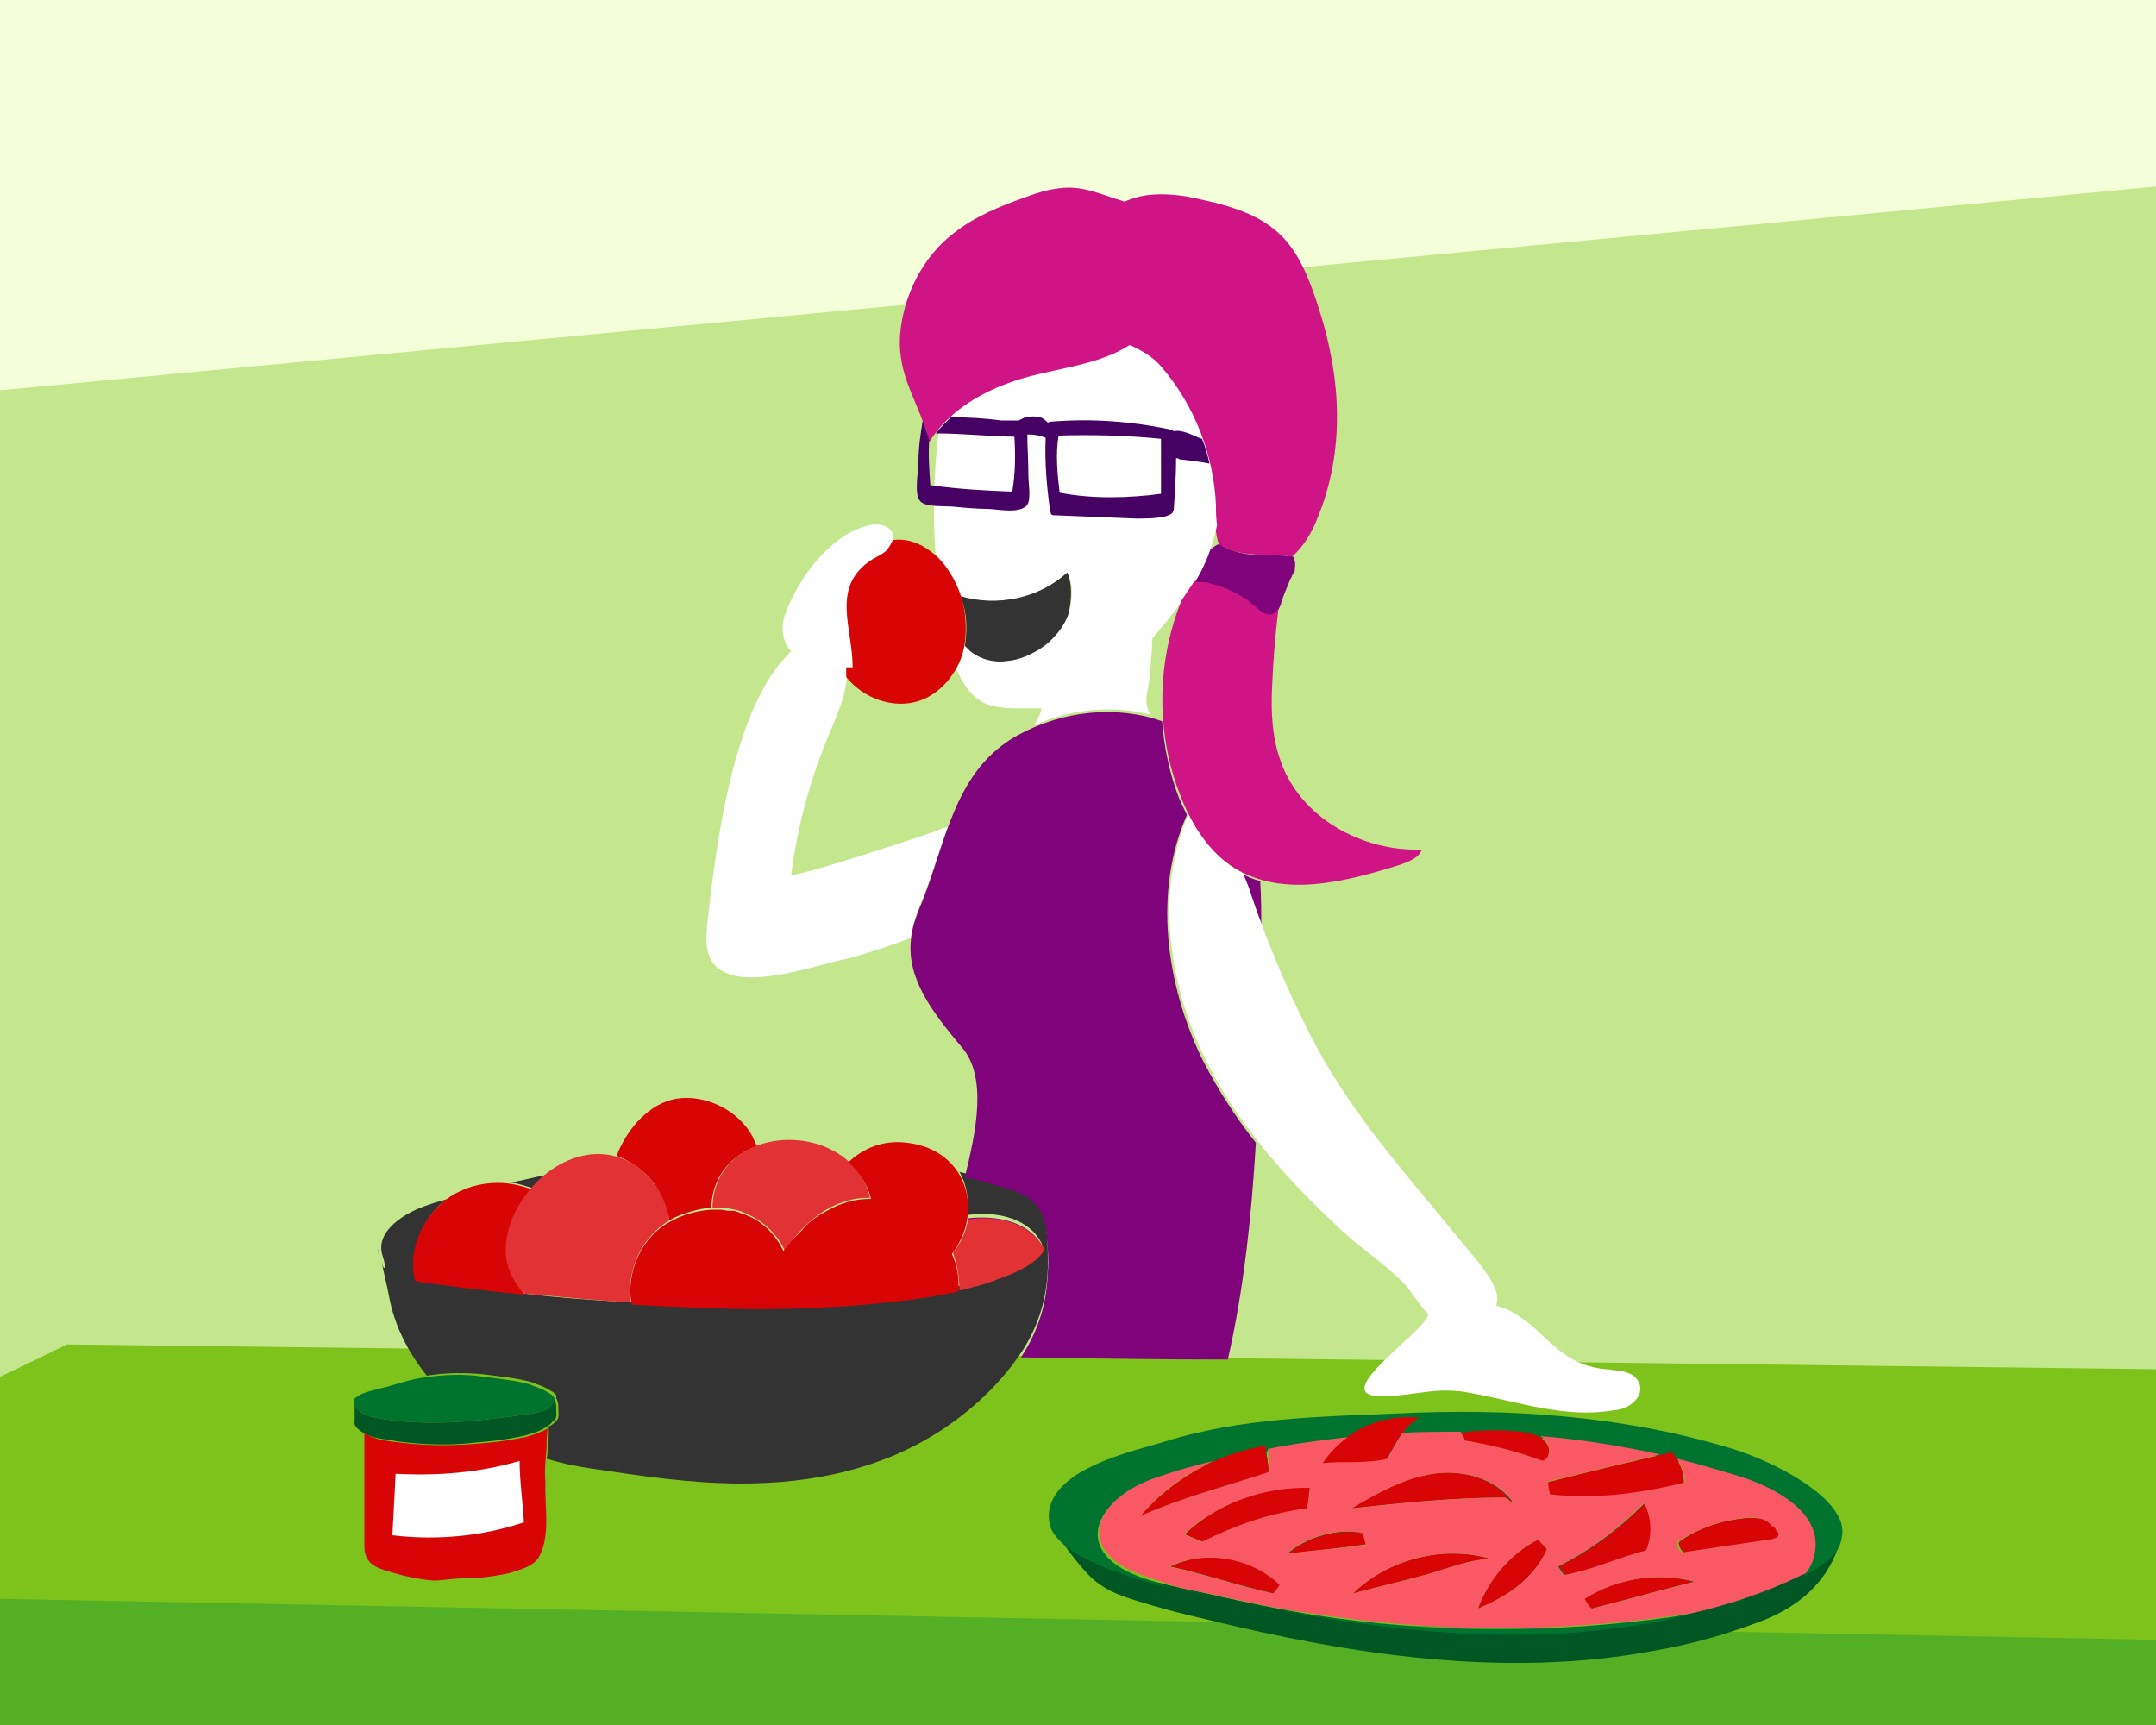 <?xml version="1.0" encoding="utf-8"?>
<!-- Generator: Adobe Illustrator 23.0.1, SVG Export Plug-In . SVG Version: 6.00 Build 0)  -->
<svg version="1.1" id="Ebene_5" xmlns="http://www.w3.org/2000/svg" xmlns:xlink="http://www.w3.org/1999/xlink" x="0px" y="0px"
	 width="200px" height="160px" viewBox="0 0 200 160" style="enable-background:new 0 0 200 160;" xml:space="preserve">
<rect x="0" y="0" width="200" height="160" fill="#808080" stroke="none"/>
<rect x="20" y="-20" transform="matrix(6.123234e-17 -1 1 6.123234e-17 20 180)" style="fill:#F4FFDA;" width="160" height="200"/>
<g>
	<polygon style="opacity:0.4;fill:#7EC31C;" points="0,128.2 200,140.1 200,17.3 0,36.2 	"/>
	<path style="fill:#7EC31C;" d="M0,127.7v20.8l200,4.1V127c-64.6-0.8-129.2-1.5-193.8-2.3C4.2,125.7,2.1,126.7,0,127.7z"/>
	<polygon style="fill:#54AF25;" points="200,152.1 0,148.3 0,160 200,160 	"/>
	<path style="fill:#005723;" d="M170.6,143.3c0,0.1-0.1,0.2-0.1,0.3c-1.2,3.3-3.6,5.3-6.7,6.6c-3.3,1.3-6.8,2.3-10.3,2.9
		c-13.8,2.6-28.1,0.4-41.6-2.9c-2.2-0.5-4.5-1.1-6.7-1.8c-1.6-0.5-2.8-1-4-2.1c-1-1-1.9-2.2-2.7-3.3c-0.3-0.5-0.7-0.9-0.9-1.4
		c1.8,3.7,11,5.5,13.9,6.1c18.1,4.2,38.1,6.4,55.3-1.5C168.9,145.4,170.1,144.4,170.6,143.3"/>
	<g>
		<path style="fill:#00742F;" d="M133,136.7c-2.7,0.4-5.2,1.8-7.6,3.2c4.6-0.5,9.5-1,14.1-1c0.4,0,0.5,0.4,0.9,0.5
			C138.8,137.1,135.7,136.3,133,136.7z"/>
		<path style="fill:#00742F;" d="M119.4,144.1c2.5-0.3,4.9-0.5,7.4-0.9c-0.1-0.3-0.2-0.7-0.3-1.1C124,141.8,121.3,142.5,119.4,144.1
			z"/>
		<path style="fill:#00742F;" d="M111.6,143c3.3-1.5,6.1-2.5,9.7-3.1c0.1-0.6,0.1-1.3,0.3-1.9c-4.2-0.2-8.5,1.4-11.6,4.3
			C110.3,142.5,111.1,142.8,111.6,143z"/>
		<path style="fill:#00742F;" d="M170.7,141c-1.2-3-7-5.8-10.6-6.8c-9.8-2.9-20.2-3.6-30.4-3.1c-7.2,0.3-14.6,0.4-21.6,2.6
			c-3,0.9-9,2.2-10.5,5.5c-0.4,0.9-0.4,1.8-0.1,2.6c0,0,0,0,0,0c0,0,0,0,0,0c0,0,0,0,0,0c1.3,2.7,6.8,4.4,10.7,5.4
			c0.2,0,0.4,0.1,0.6,0.1c-1.1-0.3-2.1-0.7-3.2-1.1c-6.3-2.4-4-7.2,1.7-9c1.7-0.6,3.5-1,5.2-1.5c-2.6,1.2-4.9,2.9-6.8,5.1
			c4-1.8,7.7-2.8,12-4.1c0-0.7-0.2-1.4-0.2-2.1c2.5-0.5,4.9-0.8,7.4-1.1c-0.9,0.7-1.7,1.5-2.3,2.4c2.2-0.1,3.9,0.1,6-0.4
			c0.5-0.9,0.9-1.7,1.4-2.4c1.8-0.1,3.6-0.1,5.4-0.1c0.1,0.2,0.4,0.6,0.3,0.8c2.5,0.4,4.9,1.1,7.3,1.9c0.5-0.2,0.7-0.7,0.6-1.2
			c-0.1-0.5-0.4-0.9-0.8-1.1c3.7,0.3,7.5,0.9,11.1,1.7c-3.5,0.8-7,1.7-10.4,2.5c0.1,0.3,0.2,0.9,0.2,1.2c4.1,0.5,8.5-0.1,12.5-1.1
			c0-0.9-0.3-1.6-0.7-2.2c2,0.5,4,1,6,1.7c3.3,1.1,7.2,3.3,6.8,6.7c-0.1,0.9-0.5,1.7-1,2.3c1.7-0.9,2.8-1.8,3.3-2.7c0,0,0,0,0,0
			C171,142.5,171,141.7,170.7,141z"/>
		<path style="fill:#00742F;" d="M124,150.1c-1.4-0.2-2.8-0.4-4.2-0.6c-2.8-0.5-5.6-1.1-8.3-1.7c-0.6-0.1-1.5-0.3-2.6-0.6
			c1,0.2,1.9,0.4,2.6,0.6c11.2,2.6,23.2,4.5,34.8,3.6c3.6-0.3,7.1-0.8,10.6-1.7C146.1,151.4,135,151.6,124,150.1z"/>
		<path style="fill:#00742F;" d="M143.5,143.7c-0.2-0.3-0.6-0.6-0.8-0.9c-2.6,1.3-4.6,3.7-5.6,6.4
			C139.8,148.1,142.3,146.4,143.5,143.7z"/>
		<path style="fill:#00742F;" d="M125.5,147.8c2.2-0.6,4.4-1.1,6.6-1.7c1.9-0.5,4.3-1.5,6.2-1.5
			C133.9,143.3,128.8,144.6,125.5,147.8z"/>
		<path style="fill:#00742F;" d="M118.1,147.8c0.3-0.3,0.4-0.4,0.7-0.8c-2.6-2.6-6.9-3.3-10.2-1.7
			C111.8,146,114.9,147.1,118.1,147.8z"/>
		<path style="fill:#00742F;" d="M144.5,145.3c0.2,0.2,0.4,0.6,0.6,0.8c2.7-0.5,5-1.6,7.7-2.3c0.5-1.4,0.5-3.1-0.2-4.4
			C150.2,141.8,147.5,143.8,144.5,145.3z"/>
		<path style="fill:#00742F;" d="M157.9,149.5c0.5-0.1,1-0.3,1.5-0.4C158.9,149.2,158.4,149.3,157.9,149.5z"/>
		<path style="fill:#00742F;" d="M164.6,141.6c-0.5-0.8-1.6-0.8-2.5-0.8c-2.3,0.2-4.5,0.9-6.3,2.2c-0.2,0.1,0.1,0.8,0.4,1
			c2.7-0.4,5.4-0.8,8.1-1.2c0.2,0,0.5-0.1,0.7-0.2c0.2-0.1,0.3-0.4,0.2-0.6C164.9,141.8,164.7,141.4,164.6,141.6z"/>
		<path style="fill:#00742F;" d="M166.8,146.3c0.1,0,0.1-0.1,0.2-0.1c0,0,0,0,0,0C167,146.2,166.9,146.3,166.8,146.3z"/>
		<path style="fill:#00742F;" d="M160.4,148.8c0.5-0.2,1.1-0.3,1.6-0.5C161.4,148.4,160.9,148.6,160.4,148.8z"/>
		<path style="fill:#00742F;" d="M164.4,147.4c-0.4,0.2-0.9,0.3-1.3,0.5C163.5,147.7,164,147.5,164.4,147.4z"/>
		<path style="fill:#00742F;" d="M147,148.3c0.2,0.3,0.3,0.8,0.7,0.9c3.1-0.8,6.3-1.7,9.5-2.5C153.7,145.8,150,146.4,147,148.3z"/>
	</g>
	<path style="fill:#D80506;" d="M121.5,138c-4.2-0.2-8.5,1.4-11.6,4.3c0.4,0.2,1.2,0.5,1.7,0.7c3.3-1.5,6.1-2.5,9.7-3.1
		C121.4,139.4,121.4,138.6,121.5,138"/>
	<path style="fill:#D80506;" d="M140.3,139.4c-1.6-2.3-4.7-3.1-7.4-2.7c-2.7,0.4-5.2,1.8-7.6,3.2c4.6-0.5,9.5-1,14.1-1
		C139.9,138.9,140,139.3,140.3,139.4"/>
	<path style="fill:#D80506;" d="M138.3,144.6c-2,0-4.3,1-6.2,1.5c-2.2,0.6-4.4,1.1-6.6,1.7C128.8,144.6,133.9,143.3,138.3,144.6"/>
	<path style="fill:#D80506;" d="M152.8,143.8c0.5-1.4,0.5-3.1-0.2-4.4c-2.3,2.4-5,4.4-8,5.9c0.2,0.2,0.4,0.6,0.6,0.8
		C147.8,145.6,150.1,144.5,152.8,143.8"/>
	<path style="fill:#D80506;" d="M164.6,141.6c-0.5-0.8-1.6-0.8-2.5-0.8c-2.3,0.2-4.5,0.9-6.3,2.2c-0.2,0.1,0.1,0.8,0.4,1
		c2.7-0.4,5.4-0.8,8.1-1.2c0.2,0,0.5-0.1,0.7-0.2c0.2-0.1,0.3-0.4,0.2-0.6C164.9,141.8,164.7,141.4,164.6,141.6"/>
	<path style="fill:#D80506;" d="M155.1,134.7c-3.9,0.9-7.7,1.8-11.6,2.8c0.1,0.3,0.2,0.9,0.2,1.2c4.1,0.5,8.5-0.1,12.5-1.1
		C156.2,136.4,155.8,135.6,155.1,134.7"/>
	<path style="fill:#D80506;" d="M126.5,142.2c-2.5-0.4-5.1,0.3-7,1.9c2.5-0.3,4.9-0.5,7.4-0.9C126.7,142.9,126.5,142.6,126.5,142.2"
		/>
	<path style="fill:#D80506;" d="M131.6,131.5c-3.5-0.4-7.1,1.3-9,4.3c2.2-0.1,3.9,0.1,6-0.4C129.5,133.8,130.1,132.5,131.6,131.5"/>
	<path style="fill:#D80506;" d="M117.4,134.1c-4.5,0.7-8.7,3.1-11.7,6.6c4-1.8,7.7-2.8,12-4.1C117.7,135.7,117.4,135,117.4,134.1"/>
	<path style="fill:#D80506;" d="M137.1,149.2c1-2.7,3-5.1,5.6-6.4c0.2,0.3,0.6,0.6,0.8,0.9C142.3,146.4,139.8,148.1,137.1,149.2"/>
	<path style="fill:#D80506;" d="M143.1,135.6c-2.4-0.9-4.8-1.5-7.3-1.9c0.2-0.1-0.3-0.6-0.3-0.8c1.8-0.3,3.7-0.3,5.6-0.1
		c0.5,0.1,1.1,0.2,1.6,0.4c0.5,0.3,0.9,0.7,1,1.2C143.7,134.9,143.6,135.4,143.1,135.6"/>
	<path style="fill:#D80506;" d="M118.8,147c-2.6-2.6-6.9-3.3-10.2-1.7c3.2,0.7,6.4,1.8,9.6,2.5C118.4,147.5,118.5,147.3,118.8,147"
		/>
	<path style="fill:#D80506;" d="M157.1,146.7c-3.4-0.9-7.2-0.3-10.2,1.6c0.2,0.3,0.3,0.8,0.7,0.9C150.8,148.4,154,147.5,157.1,146.7
		"/>
	<path style="fill:#FFFFFF;" d="M84.5,87c0.1-1.3,0.6-2.5,1.1-3.7c0.9-2.2,1.5-4.4,2.3-6.6c-0.4,0.1-0.7,0.2-1.1,0.4
		c-1.1,0.4-13.5,4.5-13.4,4c0.6-4.6,1.8-9,3.6-13.2c0.6-1.5,1.8-4,1.5-6c0.2,0,0.4,0,0.6,0c0-3.7-2-7.5,1.8-10
		c0.5-0.3,1-0.5,1.4-0.9c0.4-0.4,0.7-1,0.5-1.5c-0.3-0.9-1.6-1-2.5-0.7c-3.4,1-6.2,4.8-7.4,8c-0.4,0.9-0.4,2,0,2.9
		c0.1,0.3,0.3,0.5,0.5,0.7c0,0-0.1,0.1-0.1,0.1c-5.4,5.2-6.9,18.2-7.7,25.2c-0.1,1.3-0.2,2.7,0.6,3.7c2.2,2.7,8.9,0.3,11.6-0.3
		C80.1,88.6,82.3,87.8,84.5,87C84.5,87,84.5,87,84.5,87z"/>
	<path style="fill:#E23236;" d="M97,119.9c0,0,0,0.1,0,0.1C97,120,97,119.9,97,119.9z"/>
	<path style="fill:#CF1486;" d="M122.4,28.8c-2-6.4-3.9-8.8-11-10.3c-1.6-0.4-3.3-0.6-5-0.4c-0.7,0.1-1.4,0.3-2.1,0.6
		c-0.5-0.2-1-0.3-1.5-0.5c-1.2-0.4-2.4-0.8-3.6-0.8c-1.4,0-2.8,0.4-4.1,0.9c-2.3,0.8-4.7,1.8-6.6,3.3c-2.9,2.2-4.7,5.8-5,9.4
		c-0.3,4,1.8,6.3,2.7,10c1.7-2.8,4.8-4.5,7.9-5.6c3.3-1.1,7.1-1.3,10.1-3c0.2-0.1,0.3-0.2,0.5-0.3c1.1,0.5,2.1,1.1,3,2.1
		c3,3.6,4.9,8.2,5,12.8c0,1.2,0,2.5,0.4,3.6c0.1,0,0.3,0.1,0.4,0.1c1.2,0.7,2.6,0.7,4,0.8c0.7,0,1.4,0,2.1,0.1c0.1,0,0.2,0,0.3,0
		c1-0.9,1.8-2.2,2.3-3.5C124.8,41.8,124.4,35.1,122.4,28.8z"/>
	<path style="fill:#7F037B;" d="M120.1,52c-0.1-0.4-0.1-0.4-0.5-0.4c-0.7-0.1-1.4-0.1-2.1-0.1c-1.3,0-2.7-0.1-4-0.8
		c-0.2-0.1-0.3-0.2-0.5-0.2c-0.1,0-0.2,0.1-0.2,0.1c-0.2,0.1-0.4,0.3-0.6,0.4c-0.2,0.5-0.4,1.1-0.6,1.6c-0.2,0.5-0.5,0.9-0.8,1.4
		c0.3,0,0.5,0,0.7,0.1c0.6,0.1,1.2,0.2,1.8,0.4c1.2,0.4,2.3,1.1,3.3,2c0.3,0.3,0.6,0.6,1.1,0.6c0.6,0,0.9-0.5,1.1-1
		c0.2-0.8,0.6-1.6,0.9-2.4c0.1-0.1,0.1-0.2,0.2-0.4c0.1-0.1,0.1-0.2,0.2-0.3C120.1,52.7,120.2,52.3,120.1,52z"/>
	<path style="fill:#FFFFFF;" d="M112.8,46.9c-0.2-4.7-2-9.3-5-12.8c-0.8-1-1.9-1.6-3-2.1c-0.2,0.1-0.3,0.2-0.5,0.3
		c-3,1.7-6.8,1.9-10.1,3c-2.7,0.9-5.3,2.3-7.1,4.5c-0.5,4-0.6,8.1-0.3,11.8c0,0,0.1,0.1,0.1,0.1c1,1,1.7,2.2,2.2,3.6
		c3.4,1.1,7.3,0.3,9.9-2.2c0.6,1.1,0.5,2.7,0.1,3.8c-0.4,1.2-1.2,2.2-2.2,2.9c-1,0.8-2.1,1.3-3.4,1.4c-1.2,0.1-2.5-0.2-3.5-0.9
		c-0.2-0.1-0.4-0.3-0.5-0.5c-0.1,0.5-0.2,1-0.4,1.5c-0.1,0.2-0.2,0.5-0.4,0.7c0.6,1.4,1.4,2.7,2.8,3.3c0.8,0.3,1.8,0.4,2.7,0.4
		c0.8,0,1.6,0,2.4,0c0,0.2-0.1,0.4-0.1,0.5c-0.1,0.2-0.2,0.4-0.3,0.6c-0.1,0.2-0.2,0.3-0.3,0.5c3.5-1.6,7.4-1.9,10.9-1
		c-0.6-0.6-0.5-1.7-0.3-2.5c0.1-0.3,0.4-3.7,0.4-4.6c1.8-2.1,3.6-4.3,4.7-6.6c0.6-1.2,1-2.5,1.3-3.9
		C112.8,48.1,112.8,47.5,112.8,46.9z"/>
	<path style="fill:#7F037B;" d="M115.1,81c0.4,1,0.6,1.8,0.8,2.1c0.3,1,0.7,2.1,1.1,3.1c0-1.5,0-3-0.1-4.5
		C116.3,81.6,115.7,81.3,115.1,81z"/>
	<path style="fill:#FFFFFF;" d="M152.1,128.4c-0.3-0.9-1.2-1.2-2.2-1.3c-0.3,0-0.6-0.1-0.9-0.1c-4.6-0.4-5.6-3.8-9.1-5.5
		c-0.4-0.2-0.8-0.3-1.1-0.4c0-0.2,0.1-0.3,0.1-0.5c0-1.2-0.8-2.2-1.5-3.2c-1.2-1.5-2.5-3-3.7-4.5c-4.5-5.4-8.9-10.5-12.2-17
		c-2.1-4.1-3.9-8.4-5.4-12.8c-0.1-0.4-0.4-1.2-0.8-2.1c-0.2-0.1-0.5-0.3-0.7-0.4c-1.9-1.2-3.3-3.1-4.3-5.2c-3.1,7-2,15.7,1.5,22.8
		c2.9,5.9,7.3,10.9,12.1,15.4c1.9,1.9,4.3,3.4,6.2,5.3c0.9,0.9,1.5,2.1,2.4,3c-0.4,1.8-10,7.9-3.9,7.6c2.9-0.1,4.7-0.9,7.8-0.3
		c4.4,0.8,8.9,2.4,13.3,1.6C150.8,130.8,152.5,129.8,152.1,128.4z"/>
	<path style="fill:#CF1486;" d="M118.8,70.6c-0.8-2.2-0.9-4.5-0.8-6.8c0.1-2.5,0.3-4.9,0.6-7.4c-0.2,0.4-0.5,0.6-0.9,0.6
		c-0.4,0-0.7-0.3-1.1-0.6c-0.9-0.9-2.1-1.5-3.3-2c-0.4-0.1-0.7-0.2-1.1-0.3c-0.2-0.1-0.5-0.1-0.7-0.1c-0.2,0-0.4,0-0.7-0.1
		c0,0,0,0,0,0c0,0,0,0,0,0c-0.4,0.6-0.8,1.2-1.2,1.8c-2.3,5.7-2.4,12.3-0.1,18.1c1,2.6,2.6,5.2,5,6.7c4.5,2.8,10.3,1.3,15.4-0.3
		c0.8-0.3,1.7-0.6,2-1.4C126.3,79,120.6,75.8,118.8,70.6z"/>
	<path style="fill:#333333;" d="M99,53.1c-2.6,2.4-6.5,3.2-9.9,2.2c0.1,0.3,0.2,0.6,0.3,0.9c0.3,1.2,0.3,2.5,0.1,3.7
		c0.2,0.2,0.3,0.3,0.5,0.5c1,0.8,2.3,1.1,3.5,0.9c1.2-0.1,2.4-0.7,3.4-1.4c1-0.8,1.8-1.8,2.2-2.9C99.4,55.8,99.5,54.2,99,53.1z"/>
	<path style="fill:#D80506;" d="M89.4,56.2c-0.4-1.7-1.2-3.3-2.4-4.5c-1.4-1.3-2.8-1.8-4.2-1.6c-0.1,0.3-0.3,0.6-0.5,0.9
		c-0.4,0.4-0.9,0.6-1.4,0.9c-3.9,2.5-1.8,6.3-1.8,10c-0.2,0-0.4,0-0.6,0c0,0.3,0,0.6,0,0.9c1.6,2,4.4,3,6.8,2.2c1.7-0.6,3-2,3.7-3.6
		C89.7,59.8,89.7,57.9,89.4,56.2z"/>
	<path style="fill:#F95965;" d="M161.6,137c-2-0.6-4-1.2-6-1.7c0.4,0.7,0.7,1.4,0.7,2.2c-4,1-8.4,1.6-12.5,1.1
		c-0.1-0.3-0.2-0.9-0.2-1.2c3.5-0.8,7-1.7,10.4-2.5c-3.7-0.8-7.4-1.4-11.1-1.7c0.4,0.3,0.7,0.6,0.8,1.1c0.1,0.5-0.1,1-0.6,1.2
		c-2.4-0.9-4.8-1.5-7.3-1.9c0.2-0.1-0.2-0.5-0.3-0.8c-1.8,0-3.6,0-5.4,0.1c-0.5,0.7-0.9,1.5-1.4,2.4c-2.1,0.5-3.9,0.2-6,0.4
		c0.6-0.9,1.4-1.7,2.3-2.4c-2.5,0.3-5,0.6-7.4,1.1c0.1,0.7,0.2,1.4,0.2,2.1c-4.2,1.4-7.9,2.3-12,4.1c1.8-2.2,4.2-3.9,6.8-5.1
		c-1.7,0.4-3.5,0.9-5.2,1.5c-5.6,1.8-8,6.6-1.7,9c1,0.4,2.1,0.7,3.2,1.1c1.1,0.3,2,0.5,2.7,0.6c2.7,0.6,5.5,1.2,8.3,1.7
		c1.4,0.2,2.8,0.4,4.2,0.6c10.9,1.5,22.1,1.3,33-0.4c3.4-0.8,6.7-1.9,9.8-3.4c0.2-0.1,0.3-0.2,0.5-0.2c0.6-0.6,0.9-1.4,1-2.3
		C168.8,140.3,164.9,138.1,161.6,137z M133,136.7c2.7-0.4,5.8,0.4,7.4,2.7c-0.4-0.1-0.5-0.5-0.9-0.5c-4.6,0-9.5,0.5-14.1,1
		C127.8,138.5,130.2,137.1,133,136.7z M121.5,138c-0.1,0.6-0.1,1.3-0.3,1.9c-3.6,0.5-6.4,1.5-9.7,3.1c-0.4-0.2-1.2-0.5-1.7-0.7
		C113,139.4,117.3,137.9,121.5,138z M118.1,147.8c-3.2-0.7-6.4-1.8-9.6-2.5c3.3-1.6,7.6-0.8,10.2,1.7
		C118.5,147.3,118.4,147.5,118.1,147.8z M119.4,144.1c1.9-1.6,4.6-2.4,7-1.9c0.1,0.3,0.2,0.7,0.3,1.1
		C124.3,143.6,121.9,143.8,119.4,144.1z M125.5,147.8c3.3-3.2,8.4-4.5,12.8-3.2c-2,0-4.3,1-6.2,1.5
		C129.9,146.7,127.7,147.2,125.5,147.8z M137.1,149.2c1-2.7,3-5.1,5.6-6.4c0.2,0.3,0.6,0.6,0.8,0.9
		C142.3,146.4,139.8,148.1,137.1,149.2z M144.5,145.3c3-1.5,5.7-3.5,8-5.9c0.7,1.3,0.8,3,0.2,4.4c-2.7,0.7-4.9,1.8-7.7,2.3
		C144.9,145.9,144.7,145.5,144.5,145.3z M147.7,149.2c-0.3-0.1-0.5-0.6-0.7-0.9c3-1.9,6.7-2.5,10.2-1.6
		C154,147.5,150.8,148.4,147.7,149.2z M164.8,142.6c-0.2,0.1-0.4,0.2-0.7,0.2c-2.7,0.4-5.4,0.8-8.1,1.2c-0.2-0.1-0.6-0.8-0.4-1
		c1.9-1.2,4.1-2,6.3-2.2c0.9-0.1,2,0,2.5,0.8c0.1-0.2,0.3,0.2,0.4,0.4C165.1,142.2,165,142.5,164.8,142.6z"/>
	<path style="fill:#333333;" d="M92.6,118.5C92.6,118.5,92.6,118.5,92.6,118.5C92.6,118.5,92.6,118.5,92.6,118.5
		C92.6,118.5,92.6,118.5,92.6,118.5z"/>
	<g>
		<path style="fill:#333333;" d="M48.6,111.2C48.6,111.2,48.6,111.2,48.6,111.2C48.6,111.2,48.6,111.2,48.6,111.2z"/>
		<path style="fill:#333333;" d="M50.6,109c-1.1,0.2-2.2,0.5-3.3,0.7c0.4,0,0.7,0.1,1.1,0.2c0.3,0.1,0.7,0.2,1,0.3
			C49.7,109.8,50.1,109.4,50.6,109z"/>
		<path style="fill:#333333;" d="M35.3,117.1C35.3,117.1,35.3,117.1,35.3,117.1C35.3,117.1,35.3,117.1,35.3,117.1z"/>
		<path style="fill:#333333;" d="M35.3,117.1c0-0.1,0-0.1,0-0.2C35.3,116.9,35.3,117,35.3,117.1z"/>
		<path style="fill:#333333;" d="M35.2,116.9c-0.1-0.4-0.1-0.8-0.1-1.1C35.2,116.2,35.2,116.6,35.2,116.9z"/>
		<path style="fill:#7F037B;" d="M92.6,118.5c1.4-0.5,3.4-1.3,4.2-2.7c-1.2-2.5-4.3-3.1-7-2.8"/>
		<path style="fill:#333333;" d="M58.6,120.8C58.6,120.8,58.6,120.8,58.6,120.8c-3.3-0.2-6.6-0.4-9.8-0.8c0,0,0,0,0,0c0,0,0,0,0,0
			c-3.1-0.3-6.2-0.7-9.2-1.1c-0.3,0-0.7-0.1-1-0.2c-0.5-2,0-4.3,1.6-6.3c0.4-0.5,0.8-0.9,1.3-1.2c-0.5,0.2-1.1,0.3-1.6,0.5
			c-2.3,0.7-5.2,2.5-4.4,4.8c0.4,1.2,0.1,1.5-0.1,0.5c0.2,1.1,0.5,2.2,0.7,3.3c0.5,2.7,1.8,5.2,3.5,7.3c1.8-0.3,3.7-0.3,5.5-0.1
			c1.4,0.2,2.8,0.3,4.2,0.7c0.5,0.2,1.2,0.4,1.8,0.8c0.2,0.1,0.3,0.2,0.5,0.4c0,0.1,0,0.1,0,0.2v0c0,0,0,0,0,0.1
			c0.2,0.3,0.2,0.7,0.2,1c0,0.4,0.1,0.8-0.2,1.1c-0.2,0.2-0.4,0.4-0.7,0.5c0,0.8,0,1.7-0.1,1.9c0,0.4,0,0.8-0.1,1.1
			c1.3,0.4,2.7,0.7,4.1,0.9c4.6,0.7,9.3,1.4,14,1.4c6.7,0,13.3-1.4,18.9-5.2c2.8-1.9,5.3-4.3,7.2-7.2c1.5-2.4,2.2-4.8,2.3-7.6
			c0-1.1,0-2.2-0.1-3.3c0.1-0.7-0.1-1.4-0.5-2.2c-0.7-1.4-2.5-2.1-4-2.5c-1.2-0.3-2.4-0.6-3.6-0.9c0.7,1.2,0.9,2.6,0.7,4
			c0,0,0,0,0,0c2.8-0.4,5.9,0.3,7,2.8c-0.7,1.4-2.7,2.1-4.2,2.7c-1.2,0.5-2.4,0.8-3.7,1.1c-1.8,0.4-3.7,0.7-5.6,0.9
			c-5.1,0.6-10.3,0.8-15.4,0.7C64.8,121.2,61.7,121,58.6,120.8"/>
		<path style="fill:#D80506;" d="M47.6,118.4c-0.9-1.9-0.6-4.3,0.4-6.2c0.4-0.7,0.8-1.3,1.3-1.9c-0.3-0.1-0.6-0.2-1-0.3
			c-2.9-0.8-6.3,0.1-8.2,2.5c-1.6,2-2.1,4.3-1.6,6.3c0.3,0.1,0.7,0.1,1,0.2c3.1,0.4,6.1,0.8,9.2,1.1C48.3,119.6,47.9,119,47.6,118.4
			z"/>
		<path style="fill:#E23236;" d="M62.1,113.2c-0.2-1.1-0.5-2.2-1.2-3.1c-3.8-5.4-10.3-3-13,2.1c-1,1.9-1.4,4.3-0.4,6.2
			c0.3,0.6,0.7,1.2,1.2,1.6c3.3,0.3,6.5,0.6,9.8,0.8c0,0,0,0,0,0C58.1,117.9,59.5,114.7,62.1,113.2z"/>
		<path style="fill:#D80506;" d="M60.9,110.1c0.6,0.9,1,2,1.2,3.1c0.1-0.1,0.2-0.1,0.3-0.2c1.1-0.5,2.4-0.9,3.6-1c0-0.1,0-0.2,0-0.3
			c0.2-2.8,2-4.6,4.2-5.4c-0.1-0.3-0.3-0.6-0.4-0.9c-1.3-2.4-4.3-3.9-7-3.5c-2.5,0.4-4.6,2.7-5.6,5.3
			C58.5,107.7,59.9,108.6,60.9,110.1z"/>
		<path style="fill:#E23236;" d="M89.8,113.1c-0.2,1.1-0.6,2.1-1.4,3.1c0.4,1.1,0.6,2.3,0.6,3.5c1.3-0.3,2.5-0.6,3.7-1.1
			c1.4-0.5,3.4-1.3,4.2-2.7C95.6,113.4,92.5,112.7,89.8,113.1z"/>
		<path style="fill:#E23236;" d="M69.3,112.6c1.6,0.7,2.8,1.9,3.5,3.4c0,0,0-0.1,0-0.1c1.4-1.9,3.2-3.7,5.4-4.4
			c0.8-0.3,1.6-0.4,2.5-0.4c-0.3-1.5-1.3-2.9-2.5-3.8c-4.2-3.1-11.7-1.6-12.1,4.4c0,0.1,0,0.2,0,0.3C67.2,112,68.3,112.1,69.3,112.6
			z"/>
		<path style="fill:#D80506;" d="M84.2,106c-2.3-0.3-4.1,0.5-5.5,1.8c1,0.9,1.8,2.1,2.1,3.4c-0.8,0-1.7,0.1-2.5,0.4
			c-0.7,0.2-1.4,0.6-2.1,1l0,0c-0.7,0.4-1.3,0.9-1.8,1.5c0,0,0,0-0.1,0.1c-0.2,0.2-0.5,0.5-0.7,0.7c-0.1,0.1-0.1,0.1-0.2,0.2
			c-0.2,0.3-0.5,0.6-0.7,0.9c0,0,0,0.1,0,0.1c-0.7-1.5-1.9-2.8-3.5-3.4c-0.3-0.1-0.5-0.2-0.8-0.3c-0.2-0.1-0.4-0.1-0.6-0.1
			c-0.1,0-0.1,0-0.2,0c-0.3,0-0.5-0.1-0.8-0.1c0,0,0,0,0,0c-0.3,0-0.5,0-0.8,0c-1.3,0.1-2.5,0.4-3.6,1c-2.8,1.3-4.4,4.8-3.8,7.8
			c3.1,0.2,6.2,0.3,9.3,0.4c5.1,0.1,10.3-0.1,15.4-0.7c1.8-0.2,3.7-0.5,5.6-0.9c0.1-1.2-0.1-2.4-0.6-3.5c0.7-0.9,1.2-2,1.4-3.1
			C90.3,109.8,88.3,106.5,84.2,106z"/>
	</g>
	<g>
		<path style="fill:#333333;" d="M50.9,130.6c0.1-0.1,0.2-0.1,0.2-0.2C51,130.5,51,130.6,50.9,130.6z"/>
		<path style="fill:#333333;" d="M51.3,130.2C51.2,130.2,51.2,130.3,51.3,130.2C51.2,130.3,51.2,130.2,51.3,130.2z"/>
		<path style="fill:#333333;" d="M51.4,130C51.3,130,51.3,130,51.4,130C51.3,130,51.3,130,51.4,130z"/>
	</g>
	<path style="fill:#00742F;" d="M50.9,130.6c-0.4,0.3-1,0.4-1.5,0.5c-4.8,0.7-9.7,1.3-14.5,0.4c-0.6-0.1-1.3-0.3-1.8-0.8
		c-0.2-0.3-0.3-0.7-0.2-1c0.6-0.5,1.5-0.7,2.3-0.9c1.3-0.3,2.6-0.8,3.9-1c1.9-0.3,3.9-0.4,5.8-0.1c1.4,0.2,2.8,0.3,4.2,0.7
		c0.5,0.2,1.2,0.4,1.8,0.8c0.2,0.1,0.3,0.2,0.5,0.4C51.5,129.9,51.2,130.4,50.9,130.6"/>
	<path style="fill:#D80506;" d="M50.7,134.4c0-0.2,0-1.1,0.1-1.9c0,0,0,0,0,0c-0.7,0.4-1.4,0.6-2.1,0.8c-1.5,0.3-2.9,0.5-4.4,0.6
		c-2.4,0.2-4.8,0.2-7.2-0.1c-0.9-0.1-1.9-0.2-2.8-0.6c-0.2-0.1-0.3-0.2-0.5-0.3c0,3.5,0,7,0,10.5c0,1.6,1,2,2.4,2.4
		c1.3,0.4,2.7,0.7,4,0.8c0.9,0,1.8-0.2,2.8-0.2c1.5,0,2.9-0.2,4.3-0.5c0.9-0.3,2.2-0.6,2.7-1.5c1.1-2,0.5-4.7,0.6-6.9
		C50.5,136.4,50.6,135.4,50.7,134.4z"/>
	<path style="fill:#005723;" d="M51.6,130.8c0-0.4,0-0.7-0.2-1c0,0,0,0,0-0.1c0,0.3-0.2,0.7-0.5,0.9c-0.4,0.3-1,0.4-1.5,0.5
		c-4.8,0.7-9.7,1.3-14.5,0.4c-0.6-0.1-1.3-0.3-1.8-0.8c-0.1-0.2-0.2-0.4-0.2-0.6c0,0,0,0.1,0,0.1c0,0.1,0,0.1,0,0.2
		c0,0.4,0,0.7,0,1.1c0,0.3-0.1,0.5,0.1,0.8c0.3,0.4,0.7,0.6,1.1,0.8c0.9,0.4,1.9,0.4,2.8,0.6c2.4,0.3,4.8,0.4,7.2,0.1
		c1.5-0.1,3-0.3,4.4-0.6c0.7-0.2,1.5-0.4,2.1-0.8c0.3-0.2,0.5-0.3,0.7-0.6C51.7,131.6,51.6,131.2,51.6,130.8z"/>
	<path style="fill:#FFFFFF;" d="M48.2,135.5c-3.7,1.1-7.6,1.4-11.5,1.2c-0.1,1.9-0.2,3.8-0.3,5.7c4.1,0.5,8.3,0.1,12.2-1.2
		C48.5,139.3,48.2,137.4,48.2,135.5"/>
	<path style="fill:#460164;" d="M111.5,40.7c-0.1,0-0.2-0.1-0.3-0.1c-0.5-0.2-1.6-0.8-2.3-0.6c0,0,0,0,0,0c-0.1-0.1-0.3-0.1-0.5-0.2
		c-3.4-0.7-7-1-10.8-0.7c-0.1,0-0.2,0-0.4,0.1c-0.2-0.2-0.4-0.4-0.7-0.5c-0.4-0.1-0.9-0.1-1.4,0c-0.2,0.1-0.4,0.2-0.6,0.3
		C94.1,39,93.5,39,92.9,39c-1.5-0.2-3-0.3-4.7-0.3c-0.5,0.5-1,1-1.4,1.5c2.7,0,5.1,0.3,7.3,0.3c0.1,1.6,0.1,3.4-0.2,5.1
		c-2.4-0.1-4.8-0.2-7.6-0.6c-0.1-1.4-0.2-2.8-0.1-4.2c-0.2-0.6-0.4-1.2-0.6-1.8c-0.2,1.2-0.4,2.5-0.4,3.8c0,0.8-0.4,3,0.1,3.6
		c0.4,0.7,2.4,0.5,3.2,0.6c1,0.1,2.1,0.2,3.1,0.2c0.8,0,3.4,0.6,3.8-0.6c0.2-0.7,0-1.8,0-2.5c0-1.3-0.1-2.6-0.1-3.8
		c0.1,0,0.1,0,0.2,0c0.5,0,1,0.1,1.5,0.3c-0.1,2.3,0.1,4.5,0.4,6.7c0,0.1,0.1,0.3,0.1,0.4c0.1,0.1,0.3,0.1,0.5,0.1
		c2.5,0.1,5,0.2,7.4,0.3c0.9,0,1.8,0,2.7-0.2c0.3-0.1,0.6-0.2,0.7-0.4c0.1-0.2,0.1-0.4,0.1-0.5c0.1-1.5,0.2-3,0.2-4.5v0
		c0.1,0,0.2,0,0.3,0.1c0.9,0.1,1.8,0.2,2.8,0.4C112,42.1,111.8,41.4,111.5,40.7z M107.7,45.8c-3,0.4-6.3,0.5-9.4-0.1
		c-0.2-1.6-0.4-3.6-0.1-5.3c3.3-0.1,6.5,0,9.5,0.3V45.8z"/>
	<path style="fill:#7F037B;" d="M89.5,109.2c1,0.2,2.1,0.5,3.1,0.8c1.6,0.4,3.3,1,4,2.5c0.4,0.8,0.5,1.5,0.5,2.2
		c0.1,1.1,0.2,2.2,0.1,3.3c-0.1,2.8-0.8,5.2-2.3,7.6c-0.1,0.1-0.1,0.2-0.2,0.3c6.4,0.1,12.8,0.2,19.2,0.2c1.5-6.6,2.2-13.4,2.6-20.1
		c-1.9-2.4-3.5-4.9-4.9-7.6c-3.5-7.1-4.6-15.8-1.5-22.8c-0.2-0.5-0.5-1-0.7-1.5c-0.9-2.3-1.4-4.7-1.6-7.2c-4.2-1.5-9.2-1-13.4,1.3
		c-5.8,3.2-6.6,9.7-8.8,15.3c-0.5,1.2-1,2.4-1.1,3.7c-0.4,3.7,2.2,6.9,4.6,9.8C91.7,99.8,90.5,105.1,89.5,109.2z"/>
</g>
</svg>
